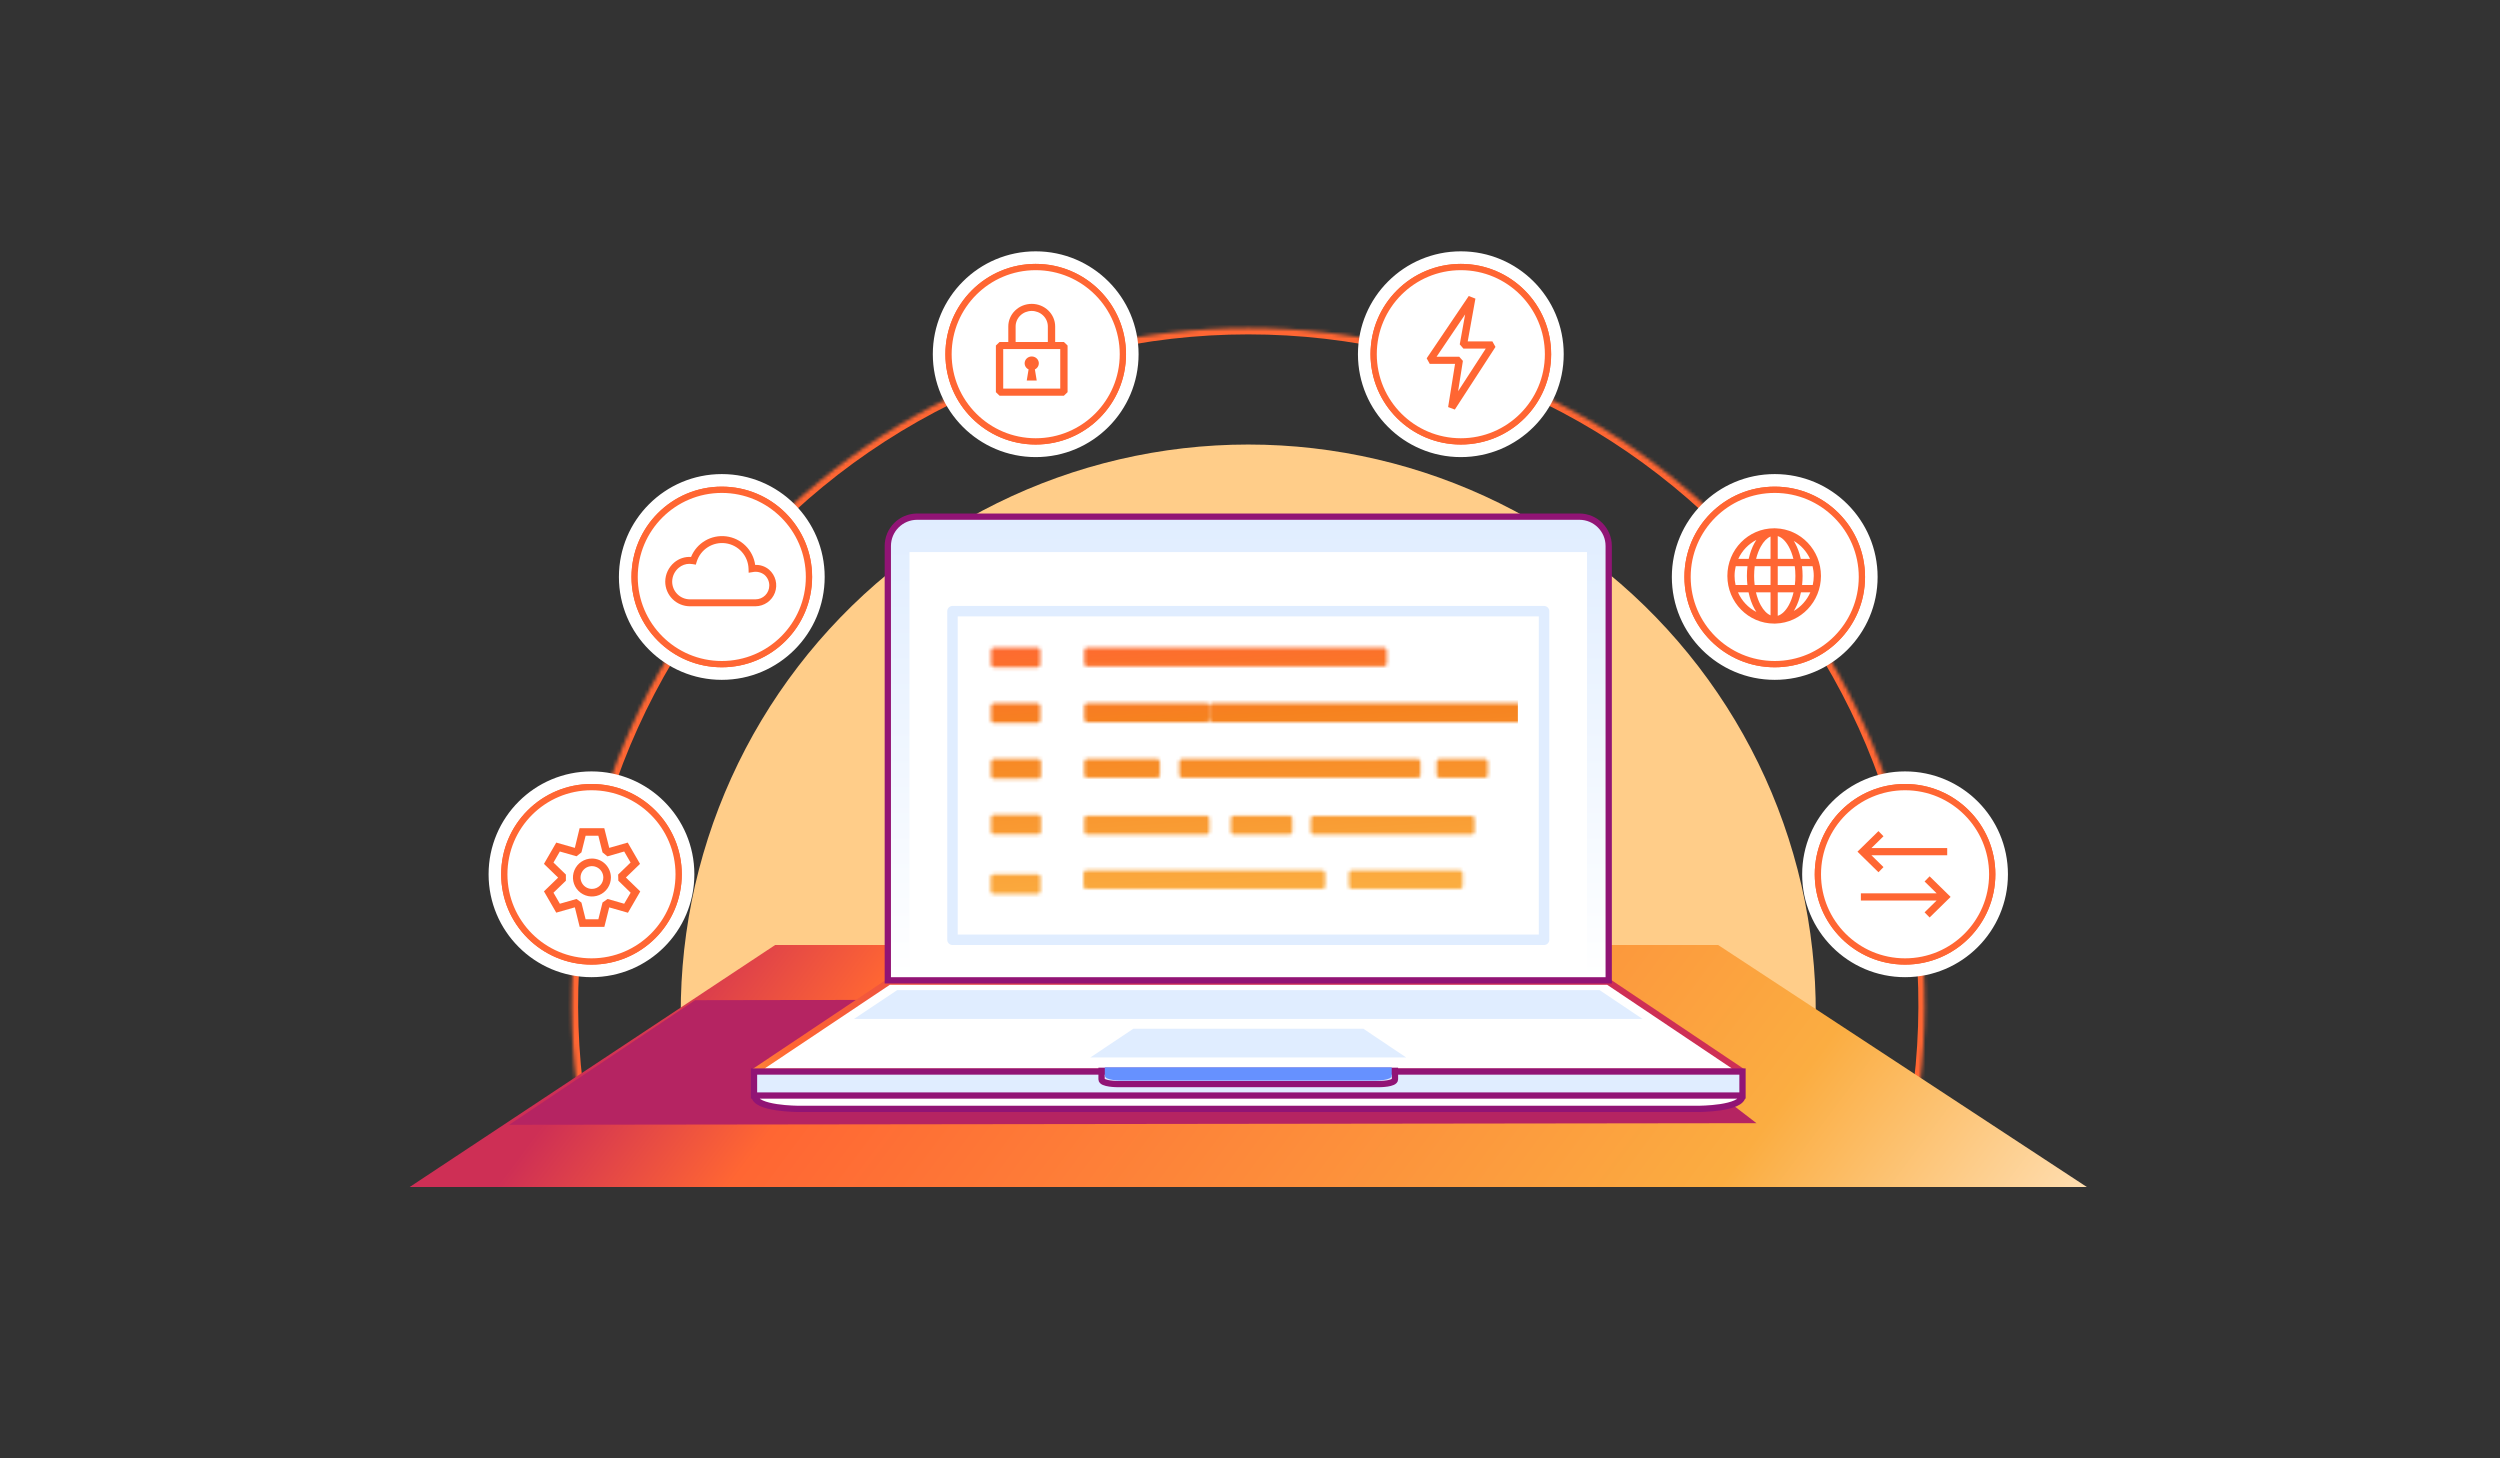 <svg width="720" height="420" viewBox="0 0 720 420" fill="none" xmlns="http://www.w3.org/2000/svg">
<rect x="0" y="0" width="720" height="420" fill="#333333" stroke="none"/>
<g clip-path="url(#clip0_1855_2212)">
<path d="M201.625 333.772C195.136 309.556 194.305 284.172 199.196 259.583C204.087 234.994 214.569 211.861 229.831 191.971C245.093 172.081 264.725 155.969 287.21 144.881C309.695 133.793 334.429 128.025 359.5 128.025C384.57 128.025 409.304 133.793 431.789 144.881C454.274 155.969 473.907 172.081 489.168 191.971C504.43 211.861 514.912 234.994 519.803 259.583C524.694 284.172 523.863 309.556 517.374 333.772L359.5 291.469L201.625 333.772Z" fill="#FFCD89"/>
<mask id="path-2-inside-1_1855_2212" fill="white">
<path d="M171.328 339.723C163.595 310.86 162.604 280.604 168.434 251.297C174.263 221.99 186.756 194.417 204.947 170.711C223.137 147.004 246.538 127.8 273.337 114.584C300.137 101.368 329.618 94.494 359.499 94.494C389.38 94.494 418.861 101.368 445.66 114.584C472.46 127.8 495.86 147.004 514.051 170.711C532.241 194.417 544.734 221.99 550.564 251.297C556.393 280.604 555.403 310.86 547.669 339.723L359.499 289.302L171.328 339.723Z"/>
</mask>
<path d="M171.328 339.723C163.595 310.86 162.604 280.604 168.434 251.297C174.263 221.99 186.756 194.417 204.947 170.711C223.137 147.004 246.538 127.8 273.337 114.584C300.137 101.368 329.618 94.494 359.499 94.494C389.38 94.494 418.861 101.368 445.66 114.584C472.46 127.8 495.86 147.004 514.051 170.711C532.241 194.417 544.734 221.99 550.564 251.297C556.393 280.604 555.403 310.86 547.669 339.723L359.499 289.302L171.328 339.723Z" stroke="#FF6633" stroke-width="3.619" mask="url(#path-2-inside-1_1855_2212)"/>
<path d="M494.828 272.162H223.241L118 341.849H601L494.828 272.162Z" fill="url(#paint0_linear_1855_2212)"/>
<path d="M200.189 288.054L459.102 287.586L505.866 323.474L146.625 323.942L200.189 288.054Z" fill="#B52462"/>
<path d="M255.999 282.713H463.133L501.77 308.63H217.229L255.999 282.713Z" fill="white"/>
<path d="M255.999 282.713V281.808L255.496 281.961L255.999 282.713ZM463.133 282.713L463.637 281.962L463.133 281.808V282.713ZM501.77 308.63V309.534L502.274 307.878L501.77 308.63ZM217.229 308.63L216.726 307.878L217.229 309.534V308.63ZM255.999 283.618H463.133V281.808H255.999V283.618ZM462.629 283.464L501.266 309.381L502.274 307.878L463.637 281.962L462.629 283.464ZM501.77 307.725H217.229V309.534H501.77V307.725ZM217.732 309.382L256.502 283.465L255.496 281.961L216.726 307.878L217.732 309.382Z" fill="url(#paint1_linear_1855_2212)"/>
<path d="M326.402 296.271H392.638L404.993 304.559H314.004L326.402 296.271Z" fill="#E0EDFF"/>
<path d="M258.363 285.159L460.678 285.158L473.033 293.446L245.965 293.447L258.363 285.159Z" fill="#E0EDFF"/>
<path fill-rule="evenodd" clip-rule="evenodd" d="M230.467 319.354H229.894C229.894 319.354 217.227 319.354 217.228 315.508H217.228H501.768H501.769C501.769 319.354 489.102 319.354 489.102 319.354H488.529H230.467Z" fill="white"/>
<rect x="217.155" y="308.596" width="284.687" height="6.912" fill="#E0EDFF"/>
<path d="M217.155 308.596V307.691H216.25V308.596H217.155ZM501.842 308.596H502.747V307.691H501.842V308.596ZM217.155 315.507H216.25V316.412H217.155V315.507ZM501.842 315.507V316.412H502.747V315.507H501.842ZM501.843 315.509L502.747 315.509L502.747 314.604H501.843V315.509ZM217.302 315.509V314.604H216.397L216.397 315.509L217.302 315.509ZM217.155 309.5H501.842V307.691H217.155V309.5ZM218.06 315.507V308.596H216.25V315.507H218.06ZM501.842 314.603H217.155V316.412H501.842V314.603ZM500.937 308.596V315.507H502.747V308.596H500.937ZM230.541 318.45H229.968V320.26H230.541V318.45ZM488.603 318.45H230.541V320.26H488.603V318.45ZM489.176 318.45H488.603V320.26H489.176V318.45ZM500.938 315.509C500.938 315.892 500.625 316.391 499.489 316.909C498.416 317.397 496.931 317.743 495.374 317.98C493.831 318.214 492.28 318.332 491.11 318.391C490.526 318.421 490.04 318.435 489.701 318.443C489.532 318.446 489.399 318.448 489.309 318.449C489.265 318.45 489.231 318.45 489.208 318.45C489.197 318.45 489.189 318.45 489.183 318.45C489.181 318.45 489.179 318.45 489.178 318.45C489.177 318.45 489.177 318.45 489.176 318.45C489.176 318.45 489.176 318.45 489.176 318.45C489.176 318.45 489.176 318.45 489.176 319.355C489.176 320.26 489.177 320.26 489.177 320.26C489.177 320.26 489.177 320.26 489.178 320.26C489.178 320.26 489.179 320.26 489.18 320.26C489.182 320.26 489.184 320.26 489.188 320.26C489.195 320.26 489.204 320.26 489.217 320.259C489.243 320.259 489.28 320.259 489.328 320.259C489.424 320.258 489.563 320.256 489.74 320.252C490.094 320.244 490.598 320.229 491.201 320.198C492.406 320.137 494.022 320.015 495.645 319.769C497.254 319.524 498.936 319.149 500.239 318.556C501.477 317.992 502.748 317.049 502.747 315.509L500.938 315.509ZM501.842 316.413H501.843V314.604H501.842V316.413ZM217.302 316.413H501.842V314.604H217.302V316.413ZM217.302 316.413H217.302V314.604H217.302V316.413ZM229.968 319.355C229.968 318.45 229.968 318.45 229.968 318.45C229.968 318.45 229.968 318.45 229.968 318.45C229.968 318.45 229.967 318.45 229.967 318.45C229.966 318.45 229.964 318.45 229.961 318.45C229.956 318.45 229.947 318.45 229.936 318.45C229.914 318.45 229.88 318.45 229.835 318.449C229.745 318.448 229.613 318.446 229.443 318.443C229.104 318.435 228.618 318.421 228.035 318.391C226.864 318.332 225.313 318.214 223.771 317.98C222.213 317.743 220.728 317.397 219.656 316.909C218.519 316.391 218.206 315.892 218.206 315.509L216.397 315.509C216.397 317.049 217.667 317.992 218.906 318.556C220.208 319.149 221.89 319.524 223.499 319.769C225.123 320.015 226.738 320.137 227.943 320.198C228.547 320.229 229.05 320.244 229.404 320.252C229.581 320.256 229.721 320.258 229.817 320.259C229.865 320.259 229.902 320.259 229.927 320.259C229.94 320.26 229.95 320.26 229.957 320.26C229.96 320.26 229.963 320.26 229.965 320.26C229.966 320.26 229.966 320.26 229.967 320.26C229.967 320.26 229.967 320.26 229.968 320.26C229.968 320.26 229.968 320.26 229.968 319.355Z" fill="#911475"/>
<path d="M401.751 308.402H317.247V310.848C317.247 312.209 321.843 312.209 321.843 312.209H394.748L394.799 312.209H397.27C397.27 312.209 401.751 312.209 401.751 310.848L401.751 308.402Z" stroke="#911475" stroke-width="1.809"/>
<path d="M400.817 307.383H318.184V309.828H318.236C318.236 311.189 322.718 311.189 322.718 311.189H393.814L393.864 311.189H396.335C396.335 311.189 400.816 311.189 400.817 309.828L400.817 307.383Z" fill="#6691FF"/>
<path d="M255.691 157.241C255.691 152.577 259.472 148.797 264.135 148.797H454.864C459.527 148.797 463.308 152.577 463.308 157.241V282.336H255.691V157.241Z" fill="url(#paint2_linear_1855_2212)" stroke="#911475" stroke-width="1.809"/>
<path d="M261.936 159H457.063V279.759H261.936V159Z" fill="white"/>
<path d="M274.313 270.655V176.022H444.688V270.655H274.313Z" stroke="#E0EDFF" stroke-width="3.016" stroke-linejoin="round"/>
<mask id="mask0_1855_2212" style="mask-type:alpha" maskUnits="userSpaceOnUse" x="285" y="186" width="155" height="72">
<path d="M286.286 191.305V187.389H298.714V191.305H286.286Z" fill="#F6821F" stroke="#E2F5FA" stroke-width="1.738" stroke-linejoin="round"/>
<path d="M286.285 207.346V203.43H298.713V207.346H286.285Z" fill="#F6821F" stroke="#E2F5FA" stroke-width="1.738" stroke-linejoin="round"/>
<path d="M286.285 223.387V219.471H298.933V223.387H286.285Z" fill="#F6821F" stroke="#E2F5FA" stroke-width="1.738" stroke-linejoin="round"/>
<path d="M286.285 239.426V235.51H298.933V239.426H286.285Z" fill="#F6821F" stroke="#E2F5FA" stroke-width="1.738" stroke-linejoin="round"/>
<path d="M286.188 256.579V252.662H298.764V256.579H286.188Z" fill="#F6821F" stroke="#E2F5FA" stroke-width="1.738" stroke-linejoin="round"/>
<path d="M313.141 191.061V187.389H398.537V191.061H313.141Z" fill="#F6821F" stroke="#E2F5FA" stroke-width="1.738" stroke-linejoin="round"/>
<path d="M313.142 207.102V203.43H347.431V207.102H313.142Z" fill="#F6821F" stroke="#E2F5FA" stroke-width="1.738" stroke-linejoin="round"/>
<path d="M313.142 223.141V219.469H333.188V223.141H313.142Z" fill="#F6821F" stroke="#E2F5FA" stroke-width="1.738" stroke-linejoin="round"/>
<path d="M349.085 207.102V203.43H438.67V207.102H349.085Z" fill="#F6821F" stroke="#E2F5FA" stroke-width="1.738" stroke-linejoin="round"/>
<path d="M340.507 223.141V219.469H408.233V223.141H340.507Z" fill="#F6821F" stroke="#E2F5FA" stroke-width="1.738" stroke-linejoin="round"/>
<path d="M414.615 223.141V219.469H427.612V223.141H414.615Z" fill="#F6821F" stroke="#E2F5FA" stroke-width="1.738" stroke-linejoin="round"/>
<path d="M313.142 239.456V235.783H347.431V239.456H313.142Z" fill="#F6821F" stroke="#E2F5FA" stroke-width="1.738" stroke-linejoin="round"/>
<path d="M355.356 239.456V235.783H371.316V239.456H355.356Z" fill="#F6821F" stroke="#E2F5FA" stroke-width="1.738" stroke-linejoin="round"/>
<path d="M378.364 239.456V235.848H423.798V239.456H378.364Z" fill="#F6821F" stroke="#E2F5FA" stroke-width="1.738" stroke-linejoin="round"/>
<path d="M312.908 255.157V251.549H380.795V255.157H312.908Z" fill="#F6821F" stroke="#E2F5FA" stroke-width="1.738" stroke-linejoin="round"/>
<path d="M389.359 255.157V251.549H420.386V255.157H389.359Z" fill="#F6821F" stroke="#E2F5FA" stroke-width="1.738" stroke-linejoin="round"/>
</mask>
<g mask="url(#mask0_1855_2212)">
<rect x="282.994" y="182.311" width="154.15" height="79.617" fill="url(#paint3_linear_1855_2212)"/>
</g>
<circle cx="170.345" cy="251.796" r="27.822" fill="#FF6633" stroke="white" stroke-width="3.619"/>
<circle cx="26.013" cy="26.013" r="27.822" transform="matrix(-1 0 0 1 574.668 225.783)" fill="#FF6633" stroke="white" stroke-width="3.619"/>
<circle cx="207.878" cy="166.165" r="27.822" fill="#FF6633" stroke="white" stroke-width="3.619"/>
<circle cx="26.013" cy="26.013" r="27.822" transform="matrix(-1 0 0 1 537.134 140.152)" fill="#FF6633" stroke="white" stroke-width="3.619"/>
<circle cx="26.013" cy="26.013" r="27.822" transform="matrix(-1 0 0 1 446.732 76)" fill="#FF6633" stroke="white" stroke-width="3.619"/>
<circle cx="26.013" cy="26.013" r="27.822" transform="matrix(-1 0 0 1 324.294 76)" fill="#FF6633" stroke="white" stroke-width="3.619"/>
<circle cx="170.345" cy="251.796" r="25.108" fill="white" stroke="#FF6633" stroke-width="1.809"/>
<circle cx="26.013" cy="26.013" r="25.108" transform="matrix(-1 0 0 1 574.668 225.783)" fill="white" stroke="#FF6633" stroke-width="1.809"/>
<circle cx="207.878" cy="166.165" r="25.108" fill="white" stroke="#FF6633" stroke-width="1.809"/>
<circle cx="26.013" cy="26.013" r="25.108" transform="matrix(-1 0 0 1 537.134 140.152)" fill="white" stroke="#FF6633" stroke-width="1.809"/>
<circle cx="26.013" cy="26.013" r="25.108" transform="matrix(-1 0 0 1 446.732 76)" fill="white" stroke="#FF6633" stroke-width="1.809"/>
<circle cx="26.013" cy="26.013" r="25.108" transform="matrix(-1 0 0 1 324.294 76)" fill="white" stroke="#FF6633" stroke-width="1.809"/>
<path d="M170.475 247.259C169.394 247.259 168.337 247.58 167.438 248.181C166.539 248.781 165.839 249.635 165.425 250.634C165.011 251.633 164.903 252.732 165.114 253.792C165.325 254.852 165.845 255.826 166.61 256.591C167.374 257.355 168.348 257.876 169.409 258.087C170.469 258.298 171.568 258.189 172.567 257.776C173.566 257.362 174.419 256.661 175.02 255.762C175.621 254.864 175.941 253.807 175.941 252.726C175.941 251.276 175.365 249.886 174.34 248.86C173.315 247.835 171.925 247.259 170.475 247.259ZM170.475 256.005C169.826 256.005 169.192 255.813 168.653 255.453C168.114 255.092 167.693 254.58 167.445 253.981C167.197 253.381 167.132 252.722 167.258 252.086C167.385 251.45 167.697 250.865 168.156 250.407C168.615 249.948 169.199 249.636 169.835 249.509C170.471 249.382 171.131 249.447 171.73 249.696C172.329 249.944 172.842 250.364 173.202 250.904C173.562 251.443 173.755 252.077 173.755 252.726C173.755 253.595 173.409 254.43 172.794 255.045C172.179 255.66 171.345 256.005 170.475 256.005Z" fill="#FF6633"/>
<path d="M180.259 252.726L184.326 248.795L180.784 242.662L175.46 244.188L174.033 238.514H166.928L165.556 244.188L160.199 242.662L156.657 248.801L160.745 252.753L156.657 256.71L160.199 262.843L165.556 261.313L166.949 266.938H174.055L175.46 261.329L180.85 262.871L184.397 256.738L180.259 252.726ZM179.767 260.274L174.996 258.902L173.531 259.914L172.328 264.751H168.655L167.452 259.941L166.037 258.902L161.237 260.274L159.401 257.099L162.976 253.644V251.873L159.401 248.413L161.237 245.232L166.042 246.609L167.458 245.478L168.655 240.7H172.328L173.531 245.499L174.941 246.631L179.767 245.232L181.604 248.413L178.024 251.873L178.078 253.638L181.626 257.099L179.767 260.274Z" fill="#FF6633"/>
<g clip-path="url(#clip1_1855_2212)">
<path d="M217.59 174.607H198.688C196.805 174.603 195.001 173.853 193.67 172.522C192.34 171.191 191.59 169.387 191.586 167.505C191.596 166.453 191.834 165.417 192.282 164.466C192.73 163.515 193.379 162.672 194.183 161.995C195.53 160.857 197.266 160.285 199.025 160.402C199.823 158.439 201.246 156.793 203.074 155.72C204.903 154.647 207.034 154.207 209.137 154.468C211.241 154.729 213.2 155.676 214.71 157.164C216.221 158.651 217.199 160.595 217.493 162.694C218.948 162.629 220.375 163.115 221.489 164.054C222.409 164.855 223.064 165.918 223.366 167.1C223.668 168.283 223.604 169.529 223.181 170.674C222.758 171.819 221.997 172.808 220.999 173.51C220.001 174.213 218.813 174.595 217.592 174.606L217.59 174.607ZM198.575 162.385C197.437 162.382 196.335 162.786 195.468 163.525C194.886 164.013 194.416 164.622 194.091 165.309C193.765 165.996 193.593 166.745 193.584 167.505C193.586 168.855 194.122 170.15 195.076 171.106C196.029 172.063 197.323 172.603 198.673 172.609H217.589C218.641 172.608 219.649 172.189 220.393 171.446C221.136 170.702 221.554 169.694 221.555 168.642C221.56 168.063 221.441 167.49 221.206 166.961C220.971 166.432 220.626 165.959 220.193 165.575C219.713 165.192 219.154 164.921 218.557 164.782C217.96 164.642 217.339 164.637 216.739 164.767L215.613 164.948L215.582 163.808C215.53 162 214.838 160.269 213.628 158.924C212.419 157.579 210.771 156.706 208.978 156.463C207.186 156.219 205.365 156.62 203.841 157.594C202.316 158.568 201.187 160.051 200.654 161.78L200.395 162.623L199.528 162.469C199.213 162.414 198.895 162.386 198.575 162.385Z" fill="#FF6633"/>
</g>
<path d="M306.406 98.496H303.889V94.023C303.889 92.296 303.177 90.641 301.912 89.42C300.646 88.199 298.929 87.514 297.138 87.514C295.348 87.514 293.631 88.199 292.365 89.42C291.1 90.641 290.388 92.296 290.388 94.023V98.496H287.871L286.815 99.514V112.944L287.871 113.962H306.406L307.462 112.944V99.514L306.406 98.496ZM292.499 94.023C292.499 92.836 292.988 91.698 293.858 90.86C294.728 90.021 295.908 89.549 297.138 89.549C298.369 89.549 299.549 90.021 300.419 90.86C301.289 91.698 301.778 92.836 301.778 94.023V98.496H292.499V94.023ZM305.351 111.926H288.926V100.532H305.351V111.926Z" fill="#FF6633"/>
<path d="M297.138 102.664C296.678 102.663 296.232 102.812 295.871 103.087C295.51 103.362 295.256 103.747 295.151 104.179C295.045 104.611 295.095 105.065 295.291 105.466C295.487 105.867 295.818 106.193 296.231 106.389L295.703 109.585H298.574L298.046 106.389C298.459 106.193 298.79 105.867 298.986 105.466C299.182 105.065 299.232 104.611 299.126 104.179C299.021 103.747 298.767 103.362 298.406 103.087C298.045 102.812 297.599 102.663 297.138 102.664Z" fill="#FF6633"/>
<g clip-path="url(#clip2_1855_2212)">
<path d="M429.806 98.319H422.703L424.919 86.004L422.998 85.252L410.886 103.192L411.767 104.799H419.051L417.061 117.239L418.993 117.954L430.698 99.911L429.806 98.319ZM419.932 112.683L421.315 103.938L420.259 102.741H413.731L421.959 90.549L420.407 99.175L421.462 100.393H427.901L419.932 112.683Z" fill="#FF6633"/>
</g>
<path fill-rule="evenodd" clip-rule="evenodd" d="M499.892 163.059C499.672 163.959 499.555 164.901 499.555 165.87C499.555 166.768 499.655 167.642 499.845 168.481H503.251C503.158 167.634 503.109 166.761 503.109 165.87C503.109 164.909 503.166 163.969 503.274 163.059H499.892ZM500.628 160.948H503.629C504.003 159.246 504.568 157.701 505.287 156.397C505.459 156.085 505.642 155.783 505.836 155.494C503.556 156.663 501.713 158.589 500.628 160.948ZM511.063 152.149C511.028 152.149 510.993 152.148 510.958 152.148C503.515 152.148 497.481 158.292 497.481 165.87C497.481 173.448 503.515 179.592 510.958 179.592C510.993 179.592 511.028 179.592 511.063 179.592C511.085 179.592 511.106 179.592 511.128 179.592C511.217 179.592 511.306 179.59 511.394 179.585C518.636 179.351 524.435 173.3 524.435 165.87C524.435 158.441 518.636 152.39 511.394 152.155C511.306 152.151 511.217 152.148 511.128 152.148C511.106 152.148 511.085 152.149 511.063 152.149ZM509.915 154.52C508.918 154.948 507.934 155.908 507.095 157.43C506.547 158.425 506.09 159.616 505.76 160.948H509.915V154.52ZM509.915 163.059H505.364C505.246 163.957 505.183 164.898 505.183 165.87C505.183 166.771 505.237 167.644 505.339 168.481H509.915V163.059ZM511.989 168.481V163.059H516.891C517.009 163.957 517.072 164.898 517.072 165.87C517.072 166.771 517.018 167.644 516.916 168.481H511.989ZM509.915 170.592H505.712C506.045 172.006 506.519 173.266 507.095 174.31C507.934 175.832 508.918 176.793 509.915 177.221V170.592ZM505.836 176.247C505.642 175.958 505.459 175.656 505.287 175.343C504.54 173.989 503.959 172.374 503.586 170.592H500.538C501.61 173.042 503.491 175.044 505.836 176.247ZM516.606 175.959C518.706 174.738 520.388 172.856 521.379 170.592H518.669C518.296 172.374 517.715 173.989 516.969 175.343C516.853 175.554 516.732 175.759 516.606 175.959ZM516.543 170.592H511.989V177.35C513.104 177.011 514.223 176.011 515.16 174.31C515.736 173.266 516.211 172.006 516.543 170.592ZM519.004 168.481H522.072C522.261 167.642 522.361 166.768 522.361 165.87C522.361 164.901 522.244 163.959 522.025 163.059H518.981C519.089 163.969 519.146 164.909 519.146 165.87C519.146 166.761 519.097 167.634 519.004 168.481ZM518.626 160.948C518.252 159.246 517.687 157.701 516.969 156.397C516.853 156.187 516.732 155.981 516.606 155.781C518.643 156.967 520.287 158.773 521.289 160.948H518.626ZM516.495 160.948H511.989V154.391C513.104 154.73 514.223 155.73 515.16 157.43C515.708 158.425 516.165 159.616 516.495 160.948Z" fill="#FF6633"/>
<path d="M555.73 252.384L554.279 253.865L557.755 257.272H535.932V259.345H557.755L554.279 262.751L555.73 264.232L561.775 258.308L555.73 252.384Z" fill="#FF6633"/>
<path d="M542.448 249.724L538.971 246.318H560.795V244.244H538.972L542.448 240.839L540.997 239.357L534.952 245.282L540.997 251.206L542.448 249.724Z" fill="#FF6633"/>
</g>
<defs>
<linearGradient id="paint0_linear_1855_2212" x1="208.035" y1="254.512" x2="522.205" y2="489.407" gradientUnits="userSpaceOnUse">
<stop stop-color="#CE2F55"/>
<stop offset="0.137" stop-color="#FF6633"/>
<stop offset="0.719" stop-color="#FBAD41"/>
<stop offset="0.987" stop-color="#FFE9CB"/>
</linearGradient>
<linearGradient id="paint1_linear_1855_2212" x1="316.839" y1="257.781" x2="166.873" y2="282.931" gradientUnits="userSpaceOnUse">
<stop stop-color="#CE2F55"/>
<stop offset="0.627" stop-color="#FF6633"/>
<stop offset="0.802" stop-color="#FBAD41"/>
<stop offset="0.987" stop-color="#FFE9CB"/>
</linearGradient>
<linearGradient id="paint2_linear_1855_2212" x1="359.5" y1="148.797" x2="359.5" y2="282.336" gradientUnits="userSpaceOnUse">
<stop stop-color="#E0EDFF"/>
<stop offset="1" stop-color="white"/>
</linearGradient>
<linearGradient id="paint3_linear_1855_2212" x1="291.318" y1="182.311" x2="296.428" y2="261.991" gradientUnits="userSpaceOnUse">
<stop stop-color="#FF6633"/>
<stop offset="0.351" stop-color="#F6821F"/>
<stop offset="1" stop-color="#FBAD41"/>
</linearGradient>
<clipPath id="clip0_1855_2212">
<rect width="720" height="420" fill="white"/>
</clipPath>
<clipPath id="clip1_1855_2212">
<rect width="31.968" height="31.968" fill="white" transform="translate(191.586 148.982)"/>
</clipPath>
<clipPath id="clip2_1855_2212">
<rect width="33.777" height="33.174" fill="white" transform="translate(403.898 85.049)"/>
</clipPath>
</defs>
</svg>
